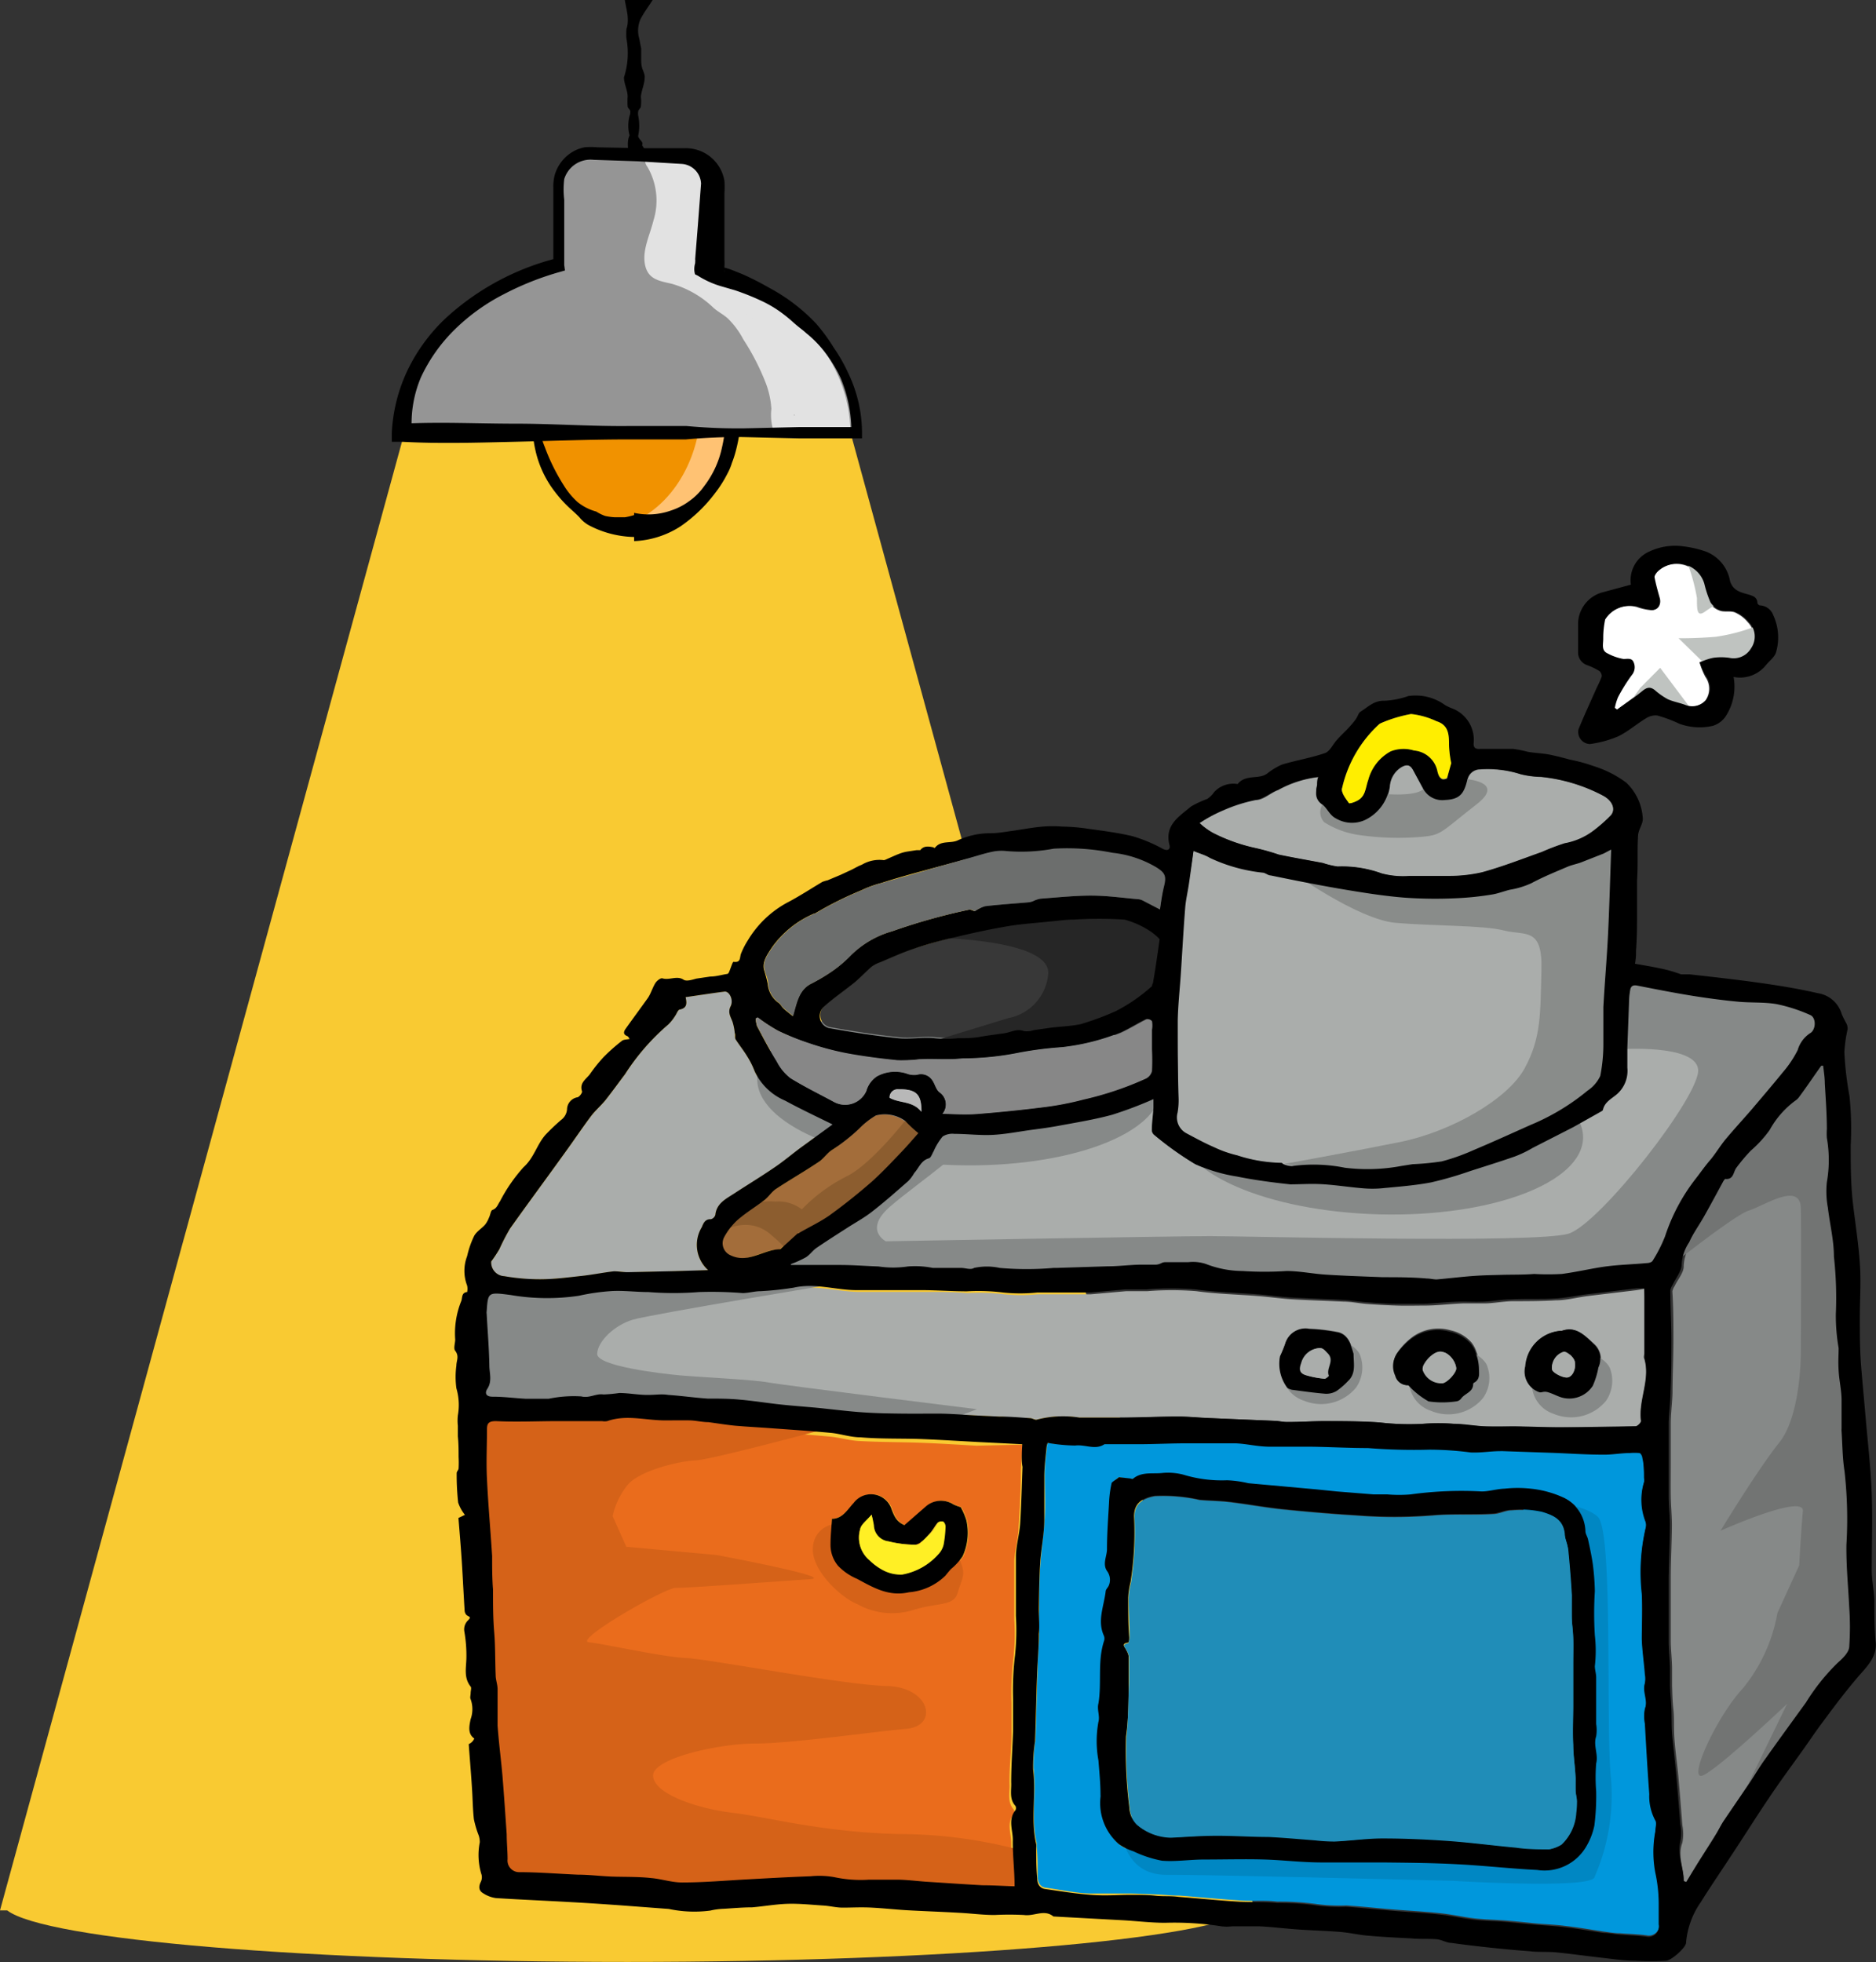 <svg xmlns="http://www.w3.org/2000/svg" viewBox="0 0 127.51 133.34"><rect x="0" y="0" width="127.51" height="133.34" fill="#333333" stroke="none"/><defs><style>.cls-1{fill:#f9ca32;}.cls-2{fill:#0097dc;}.cls-10,.cls-11,.cls-12,.cls-13,.cls-14,.cls-15,.cls-16,.cls-17,.cls-18,.cls-19,.cls-2,.cls-20,.cls-21,.cls-22,.cls-3,.cls-4,.cls-5,.cls-6,.cls-7,.cls-8,.cls-9{fill-rule:evenodd;}.cls-3{fill:#0087c3;}.cls-4{fill:#ea6c1c;}.cls-5{fill:#d56218;}.cls-6{fill:#868988;}.cls-7{fill:#727473;}.cls-8{fill:#aaadab;}.cls-9{fill:#fff;}.cls-10{fill:#bfc3c0;}.cls-11{fill:#383838;}.cls-12{fill:#262626;}.cls-13{fill:#a36d3a;}.cls-14{fill:#8c5d2f;}.cls-15{fill:#898c8a;}.cls-17{fill:#6c6e6d;}.cls-18{fill:#878787;}.cls-19{fill:#fe0;}.cls-20{fill:#b8b8b8;}.cls-21{fill:#ffef25;}.cls-22{fill:#208db8;}.cls-23{fill:#f19200;}.cls-24{fill:#ffc273;}.cls-25{fill:#959595;}.cls-26{fill:#e2e2e2;}</style></defs><g id="レイヤー_2" data-name="レイヤー 2"><g id="レイヤー_2-2" data-name="レイヤー 2"><path class="cls-1" d="M84.8,129.82h.49l-27.64-101h-30L0,129.82H.49c2.61,2,20.48,3.5,42.16,3.5S82.19,131.79,84.8,129.82Z"/><path class="cls-2" d="M71.21,98.05a11.93,11.93,0,0,0,1.89.09c.65-.09,1.32.33,2-.09,0,0,.13,0,.2,0,.69,0,1.38.06,2.06,0,1.1,0,2.19,0,3.29-.06s2.24,0,3.36,0c.8,0,1.6.2,2.4.23s1.89,0,2.83,0c1.25,0,2.5.08,3.76.09a39.2,39.2,0,0,0,4.2.11,22.07,22.07,0,0,1,2.8.19c.65,0,1.3-.06,2-.09a1.33,1.33,0,0,1,.2,0l3.2.11c1.2,0,2.4.11,3.6.13.6,0,1.2-.07,1.8-.11a3.74,3.74,0,0,1,.66,0c.09,0,.19.22.2.34.06.45.08.9.11,1.35a.77.77,0,0,1,0,.3,4.08,4.08,0,0,0,.1,2.67.84.84,0,0,1,0,.49,13.21,13.21,0,0,0-.25,4.43c0,1,0,2,0,3.07,0,.8.15,1.6.21,2.4a1.71,1.71,0,0,1,0,.6c-.16.58.26,1.14,0,1.74a2.53,2.53,0,0,0,0,1c.09,1.59.18,3.19.3,4.78a3.47,3.47,0,0,0,.41,1.8c.12.17,0,.5,0,.75a7.53,7.53,0,0,0,0,2.8,9.93,9.93,0,0,1,.23,2.13c0,.46,0,.92,0,1.38a.71.71,0,0,1-.85.83c-.6-.08-1.21-.09-1.81-.14-.36,0-.71-.06-1.07-.11-.89-.13-1.77-.29-2.67-.39-.69-.09-1.39-.11-2.09-.18s-1.36-.14-2-.19-1.38-.06-2.07-.14-1.53-.27-2.3-.35c-1.09-.12-2.17-.17-3.26-.26s-2.09-.2-3.14-.27a11.85,11.85,0,0,1-2.16-.11,18,18,0,0,0-2.54-.15c-.88-.11-1.78,0-2.67-.09-1.33-.08-2.66-.22-4-.32-.52,0-1-.06-1.57-.08s-1.12-.05-1.69-.06c-.9,0-1.81,0-2.72,0s-2-.25-3.07-.39c-.42-.05-.53-.39-.56-.72,0-.7,0-1.39-.07-2.09a2.24,2.24,0,0,0,0-.24c-.39-1.68,0-3.39-.21-5.08a11.29,11.29,0,0,1,.13-1.91c.06-1.51.08-3,.14-4.54,0-.92.1-1.84.12-2.76,0-.53-.05-1.07,0-1.59,0-1.09,0-2.18.09-3.27s.23-2,.28-2.93,0-2,0-3c0-.62.09-1.25.15-1.87A1.06,1.06,0,0,1,71.21,98.05Zm4.84,2.33c-.12.12-.37.25-.42.43a7.67,7.67,0,0,0-.18,1.36c-.06,1-.11,2.1-.14,3.15,0,.49-.31,1,0,1.48a1,1,0,0,1,.12,1c-.06.14-.2.26-.21.4-.08,1-.58,2-.12,3a.53.53,0,0,1,0,.39c-.44,1.38-.14,2.82-.37,4.21-.07.41.15.87,0,1.25a7.26,7.26,0,0,0,0,2.63c.06.78.09,1.55.14,2.33a.83.83,0,0,1,0,.15,3.7,3.7,0,0,0,1.23,3.19,3.52,3.52,0,0,0,1,.5,7.88,7.88,0,0,0,1.94.64c.95.08,1.92-.07,2.88-.08,1.37,0,2.74,0,4.11,0s2.6.17,3.9.2,2.77,0,4.16,0c1.65,0,3.3,0,5,.12,1.82.09,3.64.3,5.46.39a3.28,3.28,0,0,0,3.34-1.6,4.55,4.55,0,0,0,.55-1.43,16.18,16.18,0,0,0,.12-2.31,12.09,12.09,0,0,1,0-1.9c.12-.63-.25-1.21,0-1.84a2.66,2.66,0,0,0,0-.84c0-1.06,0-2.12,0-3.17,0-.25-.11-.51-.09-.76a9.11,9.11,0,0,0,0-2.09,24.2,24.2,0,0,1,0-3,16.28,16.28,0,0,0-.14-1.85c-.08-.56-.2-1.11-.32-1.66,0-.2-.18-.38-.18-.57a2.62,2.62,0,0,0-1.42-2.25,7,7,0,0,0-2.3-.64,8,8,0,0,0-1.77,0c-.52,0-1.05.22-1.56.19a25.17,25.17,0,0,0-4.83.2,9.26,9.26,0,0,1-1.58,0c-.31,0-.62,0-.93,0l-2.5-.2-1.38-.14-4.64-.42a7.43,7.43,0,0,0-1.45-.2,9,9,0,0,1-3-.39,4.16,4.16,0,0,0-1.36-.11c-.66.08-1.37-.1-2,.37-.05,0-.18,0-.28,0Z"/><path class="cls-3" d="M76.17,124.13s.08,3.28,3.11,3.27,19.5.41,19.5.41,9.33.57,9.59-.24a13.84,13.84,0,0,0,1.09-7.11c-.3-4.43.17-16.47-.87-17.4s-4.15-1.17-4.15-1.17"/><path class="cls-4" d="M69.48,98.17c0,.55-.06,1.15-.09,1.76,0,1.28-.08,2.57-.16,3.85,0,.76-.26,1.52-.29,2.28,0,1.32,0,2.64,0,4a16,16,0,0,1-.06,2.68,19.38,19.38,0,0,0-.13,3c0,.7,0,1.39,0,2.08,0,1.18-.17,2.37-.13,3.54,0,.53-.15,1.14.29,1.61a.31.31,0,0,1,0,.29c-.52.63-.17,1.34-.18,2,0,1,.07,2,.12,3.17-.76,0-1.47,0-2.18-.07-1.28-.07-2.55-.16-3.83-.24-.66,0-1.31-.12-2-.14s-1.25,0-1.88,0a8.55,8.55,0,0,1-2.36-.17,5.83,5.83,0,0,0-1.62-.06c-1.43,0-2.87.14-4.3.21s-2.93.2-4.4.21c-.71,0-1.42-.24-2.14-.3-.89-.07-1.78-.06-2.67-.1s-1.54-.09-2.31-.13c-1.32-.06-2.63-.13-4-.17a.79.79,0,0,1-.77-.88c0-.56,0-1.12-.06-1.69-.09-1.34-.18-2.69-.29-4-.1-1.13-.25-2.26-.33-3.39-.06-.84,0-1.68,0-2.51,0-.31-.11-.61-.13-.91,0-1-.07-2-.1-2.93s0-1.92-.08-2.89c0-.76,0-1.52-.06-2.28-.11-1.75-.27-3.49-.35-5.23,0-1.12,0-2.25,0-3.37,0-.4.09-.59.61-.57,1.4,0,2.8,0,4.21,0h3a1,1,0,0,0,.35,0c1.3-.46,2.61,0,3.92-.05.57,0,1.14-.06,1.7,0s.84.07,1.26.12c.6.08,1.2.18,1.8.24.81.07,1.61.11,2.42.17,1.37.1,2.75.19,4.12.32.68.06,1.36.27,2,.3,1.38.08,2.77.07,4.15.12s2.56.13,3.84.2Zm-12.93,5c0,.6-.1,1.16-.1,1.72A2.22,2.22,0,0,0,57,106.4a3.87,3.87,0,0,0,1.3.89c1.11.6,2.16,1.22,3.52.91a4,4,0,0,0,2.48-1.13c.12-.15.25-.31.38-.45a4,4,0,0,0,.79-.87,3.82,3.82,0,0,0,.25-2.45,4.59,4.59,0,0,0-.38-.88,3.94,3.94,0,0,1-.48-.18,1.57,1.57,0,0,0-1.86.1l-1.49,1.3c-.41-.2-.62-.38-.88-1.11a1.47,1.47,0,0,0-2.56-.41C57.61,102.57,57.26,103.19,56.55,103.21Z"/><path class="cls-5" d="M32.54,96c.4.09,8.45-.2,14.09.11s10.64.68,10.64.68-8.83,2.4-10,2.45-3.87.72-4.63,1.69a5.09,5.09,0,0,0-1,2.1l.93,2.08,6.14.56s8.15,1.52,6.35,1.64-8.38.61-9.12.59-7,3.59-5.91,3.7,5,1,6.61,1.07,10.69,1.83,13.64,1.9,3.54,2.72,1.32,2.91-7.81,1-10.27,1-7,1-6.94,2.2,2.89,2.2,5.43,2.51,5.95,1.3,11.27,1.44a32.08,32.08,0,0,1,8.34,1.11l.22,4-15.95-1.39-19.83-.17L32.3,95.63"/><path class="cls-5" d="M56.93,103.56a1.65,1.65,0,0,0-1.67,1.51c-.21,1.55,1.88,3.49,3,3.93a4.84,4.84,0,0,0,3.76.42c1.65-.53,2.79-.25,3.06-1.15s.53-1.22.3-1.88-.31-.82-.63-1.08"/><path class="cls-6" d="M114.44,127.8c0-.86-.43-1.68-.09-2.58a3.16,3.16,0,0,0,0-1.18c-.09-1.13-.18-2.26-.28-3.39-.08-.83-.2-1.65-.26-2.47s0-1.36-.07-2-.07-1.09-.09-1.63c0-.37,0-.75,0-1.12,0-.62-.08-1.24-.09-1.86,0-.82,0-1.64,0-2.46,0-.62,0-1.23,0-1.84,0-1.2.07-2.4.08-3.6,0-.68-.07-1.36-.08-2s0-1.53,0-2.29,0-1.75,0-2.62c0-.7.1-1.4.12-2.1,0-1.19.06-2.38.06-3.56s0-2.23-.07-3.35a1,1,0,0,1,.15-.35c.22-.47.65-.94.62-1.39a3,3,0,0,1,.51-1.51c.29-.65.72-1.23,1.07-1.86s.83-1.51,1.24-2.27c0-.07.1-.18.13-.18.57.07.55-.42.75-.73a12.18,12.18,0,0,1,1-1.19,7.94,7.94,0,0,0,1.13-1.35,6.17,6.17,0,0,1,1.75-2,1,1,0,0,0,.22-.2c.51-.72,1-1.45,1.54-2.17l.13,0c0,.39.09.79.11,1.19.06,1,.1,2.08.14,3.12a4,4,0,0,0,0,.6,8.65,8.65,0,0,1,0,3,6,6,0,0,0,.07,1.74c.13,1.11.39,2.21.41,3.32a25.56,25.56,0,0,1,.13,3.92,13,13,0,0,0,.19,2.3c0,.5,0,1,0,1.53s.16,1.3.2,2,0,1.28,0,1.93a1.27,1.27,0,0,0,0,.2c.06.9.06,1.81.2,2.7a29,29,0,0,1,.13,5c0,1.41.12,2.82.19,4.23a19.17,19.17,0,0,1,0,2.73c0,.38-.46.78-.79,1.07a14.1,14.1,0,0,0-2.19,2.63c-.92,1.27-1.84,2.53-2.74,3.8-.34.49-.63,1-1,1.52-.58.88-1.19,1.75-1.78,2.63-.22.33-.39.7-.59,1-.49.78-1,1.55-1.46,2.33-.19.3-.37.61-.56.92Z"/><path class="cls-7" d="M113.11,86.37s4.77-3.81,5.76-4.11,3.49-2,3.53-.16,0,9.92,0,9.92,0,4.18-1.46,6-4,6-4,6,5.72-2.56,5.6-1.33-.25,3.68-.25,3.68l-1.48,3.24a11.16,11.16,0,0,1-2.34,5.11c-1.86,2-3.85,6.46-2.69,5.91s5.69-4.85,5.69-4.85l-5.19,10.68,10.45-14.16-1-24.86-1.46-16.76-7.76,8.74"/><path class="cls-8" d="M111.76,87.58c0,.25,0,.48,0,.71,0,.61,0,1.22,0,1.83s0,1.22,0,1.82c0,.14-.07.28,0,.39.42,1.44-.42,2.81-.23,4.23,0,.11-.24.36-.37.36-1.72,0-3.44.06-5.16.07-1,0-2,0-3-.06-.68,0-1.35,0-2,0s-1.5-.14-2.25-.18a13.09,13.09,0,0,0-2,0,17.2,17.2,0,0,1-3-.09c-1.21-.08-2.44-.08-3.66-.09-.86,0-1.72.06-2.58.06-.31,0-.61-.06-.92-.08l-4.25-.18c-.75,0-1.51-.11-2.26-.11-1.25,0-2.49.05-3.73.07-1,0-2,0-3,0a7.1,7.1,0,0,0-2.9.14c-.12,0-.3-.1-.46-.1-.7,0-1.41-.07-2.12-.11l-1.67-.08c-.84,0-1.68-.1-2.51-.12s-1.61,0-2.41,0-1.81,0-2.71-.09-2-.2-3-.3c-.84-.08-1.69-.14-2.54-.23s-1.84-.25-2.77-.33c-.72-.06-1.45,0-2.18-.07-.89-.06-1.78-.19-2.68-.25-.5,0-1,.07-1.49,0s-1.23-.11-1.84-.13a10.14,10.14,0,0,1-1.07.1c-.52-.08-.94.27-1.52.13a8.31,8.31,0,0,0-2.2.16c-.53,0-1.06,0-1.58,0-.74,0-1.48-.16-2.22-.14-.5,0-.55-.27-.38-.53.35-.53.15-1.08.14-1.6,0-1.17-.12-2.33-.18-3.49a.67.67,0,0,1,0-.2c.09-1.29.09-1.29,1.63-1.09a14.63,14.63,0,0,0,4.67.11,14.47,14.47,0,0,1,2.26-.32c.82,0,1.65.05,2.47.07a21.6,21.6,0,0,0,3.41,0,26.54,26.54,0,0,1,3,.07c.41,0,.81-.09,1.21-.13A21.19,21.19,0,0,0,54,87.62c1.45-.33,2.86.14,4.29.17.38,0,.76,0,1.15,0,1.15,0,2.31,0,3.46,0,1,0,1.91,0,2.86.08a13.67,13.67,0,0,1,2.47.08,11.21,11.21,0,0,0,2.32,0l3,0c.2,0,.4,0,.6,0l2.4-.21c.48,0,1,0,1.44,0a20.45,20.45,0,0,1,3.32,0c1.38.19,2.79.22,4.18.33.77.06,1.53.17,2.3.22,1.17.07,2.34.1,3.51.16.54,0,1.07.12,1.61.16s1.38.09,2.07.11,1.22,0,1.84,0c.88,0,1.77-.12,2.66-.15.49,0,1,0,1.47,0s1.2-.13,1.81-.15c1,0,2,0,3-.06.72,0,1.44-.2,2.16-.29l3.33-.4Zm-16,6.55a5.45,5.45,0,0,0,1.38,1,6.5,6.5,0,0,0,1.87,0,.49.49,0,0,0,.34-.19c.26-.33.84-.39.82-1a.12.12,0,0,1,.06-.08c.44-.21.32-.63.33-1a3,3,0,0,0-.21-1,2,2,0,0,0-.34-.64,2.65,2.65,0,0,0-1.41-.82,3,3,0,0,0-2.69.52,4.67,4.67,0,0,0-.94,1,1.49,1.49,0,0,0-.1,1.46A.86.86,0,0,0,95.72,94.13Zm10.45-3.7a2.6,2.6,0,0,0-2.5,2.4,1.48,1.48,0,0,0,.94,1.76c.17.07.4,0,.58,0s.57.23.85.33a1.9,1.9,0,0,0,2.22-.76,5.43,5.43,0,0,0,.38-1.24,1.36,1.36,0,0,0-.33-1.6C107.69,90.72,107.1,90.11,106.17,90.43ZM92,92c-.14-.63-.35-1.28-1-1.47a12.14,12.14,0,0,0-2-.24,1.41,1.41,0,0,0-1.62,1,8.93,8.93,0,0,1-.35.85,2.72,2.72,0,0,0,.51,2.14.85.85,0,0,0,.31.13c.76.1,1.52.21,2.28.27a1.37,1.37,0,0,0,.76-.19,4.94,4.94,0,0,0,.77-.67C92.14,93.33,92,92.66,92,92Z"/><path class="cls-6" d="M33.9,87.4s7.62,0,11.73-.12,12-.18,12-.18S44.26,89.3,43,89.68,40.61,91.17,40.59,92s4.31,1.34,5.62,1.46,5,.29,6,.48S66.4,95.76,66.4,95.76s-2,.77-2.24.85-17.53-.53-17.53-.53l-13.27-.34-1.15-3,.15-2.86.47-2.2"/><path class="cls-6" d="M87.22,92.52a2.16,2.16,0,0,0,1.4,2.66,3.08,3.08,0,0,0,3.55-.89,2.39,2.39,0,0,0,.3-2.13c-.22-.82-2-1.44-2-1.44"/><path class="cls-6" d="M95.85,93.21a2.17,2.17,0,0,0,1.41,2.66A3.05,3.05,0,0,0,100.8,95a2.34,2.34,0,0,0,.3-2.12c-.22-.83-2-1.45-2-1.45"/><path class="cls-6" d="M104.2,93.43a2.16,2.16,0,0,0,1.41,2.65,3.07,3.07,0,0,0,3.55-.89,2.4,2.4,0,0,0,.3-2.12c-.23-.83-2-1.45-2-1.45"/><path class="cls-9" d="M115.52,45a4.64,4.64,0,0,0,.39,1,1.38,1.38,0,0,1,0,1.6,1.28,1.28,0,0,1-1.45.32c-.38-.14-.8-.21-1.17-.38a4.83,4.83,0,0,1-.88-.62c-.32-.25-.56-.17-.86.08-.54.44-1.13.84-1.69,1.25l-.16-.12a3.62,3.62,0,0,1,.22-.73,11.81,11.81,0,0,1,.92-1.48.83.83,0,0,0,.14-.88c-.12-.32-.43-.19-.69-.23a3.63,3.63,0,0,1-1.09-.38c-.43-.22-.33-.63-.29-1a6.16,6.16,0,0,1,.13-1.3,2,2,0,0,1,2.21-.88,3.78,3.78,0,0,0,1,.22c.36,0,.61-.44.5-.81s-.26-.92-.35-1.39c0-.11.1-.28.19-.38a1.91,1.91,0,0,1,3.19.8,7.56,7.56,0,0,0,.42,1.27,1.33,1.33,0,0,0,.69.54c.3.11.69,0,1,.11a2.35,2.35,0,0,1,.91.68,1.41,1.41,0,0,1,.16,1.79,1.37,1.37,0,0,1-1.49.65,3.9,3.9,0,0,0-1.08,0,3.63,3.63,0,0,0-.75.24Z"/><path class="cls-10" d="M114.43,37.64a12.41,12.41,0,0,1,.91,3c0,.82,0,1.31.55.92s.83-.55,1.24-.46l.41.09-1.11-1.67"/><path class="cls-10" d="M119.63,42.44a12.32,12.32,0,0,1-3,.83c-1.4.12-2.54.1-2.54.1l2.32,2.27,2-.36,1.18-1.12"/><polyline class="cls-10" points="114.98 48.23 112.84 45.38 111.49 46.74 110.39 48.27 112.85 48.09"/><path class="cls-8" d="M53.73,85.91a7.21,7.21,0,0,0,1.06-.46c.28-.17.47-.47.74-.65.69-.47,1.4-.91,2.1-1.37s1.15-.68,1.67-1.09c.85-.66,1.65-1.37,2.46-2.08a2.7,2.7,0,0,0,.4-.54c.29-.37.42-.86,1-1,.14,0,.22-.32.32-.48a4.11,4.11,0,0,1,.61-1,1.23,1.23,0,0,1,.8-.18c.86,0,1.72.11,2.57.07s1.68-.2,2.51-.32c.66-.09,1.31-.17,1.95-.29,1.24-.23,2.49-.43,3.7-.76a27.24,27.24,0,0,0,2.8-1.06c0,.25,0,.42,0,.58,0,.51-.09,1-.11,1.53a.43.43,0,0,0,.14.3,21.58,21.58,0,0,0,2.8,2,11,11,0,0,0,2.85.85c1.19.24,2.4.4,3.61.53.77.08,1.55,0,2.33,0s1.76.2,2.64.27a7.34,7.34,0,0,0,1.24,0c1.12-.11,2.25-.19,3.36-.4a24.5,24.5,0,0,0,2.66-.77c1-.32,2-.63,3.06-1a7.8,7.8,0,0,0,1.2-.58l2.7-1.47,1.78-1c.08-.05.22-.11.23-.18.14-.56.64-.76,1-1.1a2.11,2.11,0,0,0,.66-1.75c0-.46,0-.92,0-1.38l.12-3.25c0-.21,0-.42.07-.64s.22-.37.51-.31c1.22.24,2.44.48,3.67.68,1.06.17,2.11.31,3.17.41.86.08,1.75,0,2.59.16a10.93,10.93,0,0,1,2.29.74c.43.17.41,1,0,1.24a2.05,2.05,0,0,0-.84,1.14,7.2,7.2,0,0,1-1,1.5c-.69.85-1.41,1.69-2.12,2.53-.58.68-1.18,1.33-1.75,2-.39.47-.73,1-1.09,1.46s-.62.87-1,1.29A12.88,12.88,0,0,0,113.15,84a9.86,9.86,0,0,1-.84,1.65c0,.1-.25.15-.39.16-1,.09-1.91.12-2.86.24s-2,.37-2.93.5a16.8,16.8,0,0,1-1.88,0c-.73,0-1.46,0-2.18.06s-1.36,0-2,.08-1.61.16-2.42.23c-.22,0-.45,0-.68-.06-1,0-2-.06-3-.09-1.27-.05-2.54-.09-3.8-.17-.92-.05-1.83-.21-2.74-.25a22.93,22.93,0,0,1-3,0A7,7,0,0,1,82,85.88a2.8,2.8,0,0,0-1.21-.12c-.52,0-1.06,0-1.58,0-.23,0-.44.16-.67.17s-.73,0-1.09,0c-.71,0-1.42.08-2.12.11l-3.48.11-.2,0a21.3,21.3,0,0,1-3.66,0,4.09,4.09,0,0,0-1.74,0c-.24.1-.58,0-.88,0-.64,0-1.28,0-1.93,0a6.1,6.1,0,0,0-1.69-.1,6.72,6.72,0,0,1-2,0c-.87,0-1.74-.08-2.61-.1-.5,0-1,0-1.51,0s-1.22,0-1.83,0A.24.24,0,0,0,53.73,85.91Z"/><path class="cls-6" d="M109.86,65.72l.27,5.58s5.09-.36,5.29,1.36-6.66,10.49-8.8,11.17S84.89,84,82.27,84s-22.06.35-22.06.35-1.54-.78.3-2.37,6.52-4.76,5.13-4.79-4.31,1.86-4.31,1.86l-9.6,6.8L58.17,87l39.67.43,14.94-.85L119.1,76.2l4.49-5.46.13-2.13-4.23-1.25"/><path class="cls-8" d="M56.59,76.41,54.42,78c-.61.45-1.18.94-1.81,1.36-.89.61-1.82,1.17-2.72,1.76-.55.36-1.19.66-1.27,1.45a.44.44,0,0,1-.3.29c-.4,0-.52.29-.62.54a2.31,2.31,0,0,0,.43,2.92l-2.34.07-3.12.07c-.31,0-.63-.09-.94-.06-.72.08-1.44.23-2.17.31-1,.1-1.9.22-2.86.23a14.13,14.13,0,0,1-2.42-.21.93.93,0,0,1-.89-1,9.81,9.81,0,0,0,.55-.83,14.45,14.45,0,0,1,.73-1.41c1.23-1.73,2.5-3.44,3.74-5.17.59-.81,1.15-1.65,1.75-2.45.3-.4.69-.73,1-1.11.45-.57.88-1.17,1.32-1.75a15.36,15.36,0,0,1,2.94-3.39,3.13,3.13,0,0,0,.47-.59c.11-.15.19-.4.33-.43.49-.11.47-.43.38-.84.91-.13,1.79-.27,2.67-.38.32,0,.6.56.39,1s0,.71.13,1.06a3.69,3.69,0,0,1,.15.75c0,.15,0,.32.06.44.25.39.55.76.79,1.16a5.58,5.58,0,0,1,.5,1,4,4,0,0,0,2.07,2C54.39,75.35,55.45,75.85,56.59,76.41Z"/><path class="cls-6" d="M107.6,77.34c-.08,3.06-6.28,5.38-13.86,5.18S80.08,79.7,80.16,76.65,86.44,71.27,94,71.46,107.68,74.29,107.6,77.34Z"/><path class="cls-6" d="M78.91,74c-.07,3.05-6.28,5.37-13.86,5.18S51.4,76.35,51.47,73.29s6.29-5.37,13.86-5.18S79,70.94,78.91,74Z"/><path class="cls-11" d="M78.82,63.82c-.15,1.06-.28,2-.42,2.94,0,.07,0,.16-.06.18a11.49,11.49,0,0,1-2.48,1.71,19.46,19.46,0,0,1-2.35.87c-.67.14-1.36.16-2,.24l-1.2.17a1.54,1.54,0,0,1-.66.07c-.51-.19-.93.09-1.39.15s-1.09.18-1.63.24-1,0-1.49.09a7.58,7.58,0,0,1-1.58,0c-.81-.08-1.66.1-2.47,0-1.58-.16-3.16-.41-4.72-.69A.85.85,0,0,1,56,68.37c.66-.59,1.4-1.09,2.09-1.65.4-.34.76-.73,1.16-1.07a2.26,2.26,0,0,1,.56-.28c.76-.32,1.5-.66,2.28-.92,1-.32,1.94-.58,2.92-.81,1.16-.28,2.34-.53,3.52-.73.93-.15,1.87-.21,2.81-.31.53-.05,1.07-.12,1.61-.13a26.62,26.62,0,0,1,3.46,0,6,6,0,0,1,1.81.83A3.93,3.93,0,0,1,78.82,63.82Z"/><path class="cls-12" d="M62.13,63.69s9.18-.1,9.12,2.44a3.34,3.34,0,0,1-2.7,3.05l-6.53,2s9.35-.18,11.74-.94a18.52,18.52,0,0,0,5.08-3l.18-4-3.15-1.81-4.1.23"/><path class="cls-13" d="M62.42,77c-.37.41-.75.85-1.16,1.27-.68.71-1.35,1.43-2.08,2.08-.92.8-1.88,1.56-2.87,2.28-.62.44-1.32.77-2,1.15,0,0-.1,0-.14.06l-1.1,1s-.08.07-.13.07c-1.12,0-2.13,1-3.33.41a.89.89,0,0,1-.44-1.21,4.51,4.51,0,0,1,.9-1.17c.58-.51,1.25-.91,1.86-1.38.28-.22.48-.56.78-.75.94-.62,1.92-1.18,2.86-1.81.34-.21.57-.58.9-.81a12.69,12.69,0,0,0,1.88-1.47,5.52,5.52,0,0,1,1.14-.9,2.38,2.38,0,0,1,2,.37A8.44,8.44,0,0,0,62.42,77Z"/><path class="cls-14" d="M48.5,84s2.17-1.67,3.93-.07a9.37,9.37,0,0,1,1.2,1.18l4.5-2.67L63,76.66l-1.5-.48s-2.34,3-4,3.78a11.29,11.29,0,0,0-3,2.22,2.62,2.62,0,0,0-1.79-.53,4.71,4.71,0,0,0-2,.27"/><path class="cls-8" d="M81.53,55.93a9.84,9.84,0,0,1,1.65-.87,10.46,10.46,0,0,1,2.18-.69c.52,0,1-.49,1.52-.68a7.42,7.42,0,0,1,2.74-.88c0,.2,0,.39-.08.56-.12.48-.2.91.31,1.28s.5.77,1,1a2.14,2.14,0,0,0,1.93.1,3,3,0,0,0,1.69-2.28,1.67,1.67,0,0,1,.77-1.32c.39-.23.63-.18.84.22l.68,1.26a1.47,1.47,0,0,0,1.49.75c1,0,1.28-.48,1.49-1.32a.87.87,0,0,1,.83-.77,7.38,7.38,0,0,1,2.8.33,6.11,6.11,0,0,0,1.36.18,11.48,11.48,0,0,1,4.21,1.26c.67.32.92.94.57,1.36a10.38,10.38,0,0,1-1.22,1.07,4.59,4.59,0,0,1-1.92.83,15.39,15.39,0,0,0-1.55.59c-1.35.48-2.68,1-4.06,1.38a9.85,9.85,0,0,1-2.31.25c-.87,0-1.75,0-2.62,0a5.65,5.65,0,0,1-1.9-.17,7.87,7.87,0,0,0-3-.47,5.82,5.82,0,0,1-1-.24c-1-.19-2-.36-3-.57a15.22,15.22,0,0,0-1.69-.47,11.9,11.9,0,0,1-2.77-1A4.62,4.62,0,0,1,81.53,55.93Z"/><path class="cls-15" d="M91.21,53.57s4.55.9,5.53.06,1.62-.76,1.62-.76,4.45-.12,2,1.79-2.35,2.07-3.67,2.2a18.64,18.64,0,0,1-4.26-.11A6,6,0,0,1,90,55.87a1,1,0,0,1-.1-1.22"/><path class="cls-8" d="M81.12,57.82c.39.14.76.26,1.12.42a11.17,11.17,0,0,0,3.58,1c.19,0,.36.16.55.19,1.75.33,3.51.68,5.27,1,1.27.21,2.56.41,3.85.51a29.51,29.51,0,0,0,3.39.06,20.14,20.14,0,0,0,2.45-.25c.42-.06.83-.23,1.25-.33a5.66,5.66,0,0,0,1.47-.45c.78-.42,1.62-.76,2.44-1.11.28-.12.59-.18.88-.28L109,58l.59-.27c-.07,1.95-.12,3.83-.21,5.7-.08,1.67-.23,3.34-.32,5,0,.81,0,1.62,0,2.43a11.29,11.29,0,0,1-.21,2.25,2.44,2.44,0,0,1-.86,1A15.22,15.22,0,0,1,104,76.44c-1.3.58-2.59,1.17-3.9,1.72a14,14,0,0,1-2.14.76,17.7,17.7,0,0,1-1.94.19l-.76.12a12.52,12.52,0,0,1-3.86.12,10.76,10.76,0,0,0-3.58-.11,1.49,1.49,0,0,1-.56-.12c-.06,0-.12-.1-.17-.1a10.15,10.15,0,0,1-3-.51A7.81,7.81,0,0,1,82.53,78c-.65-.28-1.27-.62-1.89-.95A1.22,1.22,0,0,1,80,75.6a4.8,4.8,0,0,0,.07-.93c0-1.77-.08-3.54-.06-5.31,0-1.06.14-2.13.21-3.19.1-1.51.18-3,.3-4.53,0-.55.18-1.1.26-1.65S81,58.63,81.12,57.82Z"/><path class="cls-15" d="M87.57,59.09s4.67,3.39,7.29,3.62,5.89.15,7.36.52,2.63-.26,2.55,2.69,0,4.59-1.15,6.69-5,4.3-8.49,5-7.83,1.48-7.83,1.48,6.45,1.27,8.76.84,11.43-4.63,11.43-4.63l2.18-2.08.77-17.35s-8.15,4.71-11.1,4.47-9.49-.73-9.49-.73"/><path class="cls-16" d="M32.24,118.14c-.45-.31-.36-.81-.25-1.32a2,2,0,0,0,0-1.35c-.06-.11,0-.28,0-.43s.07-.34,0-.43c-.47-.59-.31-1.24-.29-1.91a9.51,9.51,0,0,0-.14-1.84.85.85,0,0,1,.26-.76c.18-.2.16-.19-.1-.34a.48.48,0,0,1-.14-.32c-.07-1.1-.12-2.2-.19-3.29s-.15-2-.23-3l.44-.21a2.7,2.7,0,0,1-.46-.84,17.31,17.31,0,0,1-.1-2c0-.1.12-.2.13-.31a6.94,6.94,0,0,0,0-.79c0-.46,0-.92-.05-1.39,0-.24,0-.48,0-.72a3.35,3.35,0,0,1,0-.71,4,4,0,0,0-.1-1.84,5.74,5.74,0,0,1,0-1.55c0-.33.21-.62-.08-1-.13-.16,0-.51,0-.77a5.83,5.83,0,0,1,.4-2.58c.1-.21,0-.61.41-.64a1,1,0,0,0,0-.44,2.79,2.79,0,0,1,0-2A6.33,6.33,0,0,1,32.22,84c.16-.31.51-.51.75-.78a1.8,1.8,0,0,0,.27-.49c.09-.17.11-.46.23-.51.31-.11.36-.37.51-.58a11,11,0,0,1,1.6-2.32c.72-.64.91-1.55,1.5-2.21a14.71,14.71,0,0,1,1.05-1,1,1,0,0,0,.41-.71.85.85,0,0,1,.68-.83c.14,0,.37-.31.34-.41-.19-.57.27-.82.53-1.16A10.83,10.83,0,0,1,41,71.86a12.35,12.35,0,0,1,1.27-1.13c.12-.1.32-.08.53-.13-.05-.06-.09-.16-.16-.19-.31-.12-.25-.31-.11-.51.5-.7,1-1.38,1.51-2.09.2-.3.3-.67.5-1,.1-.16.35-.36.48-.33.48.15,1-.21,1.45.1.2.12.57,0,.86-.08l.95-.14c.39,0,.77-.12,1.16-.18a.17.17,0,0,0,.1-.1c.12-.25.25-.73.32-.72.5.07.41-.28.5-.54a5.32,5.32,0,0,1,.47-.92,7,7,0,0,1,2.84-2.65c.76-.41,1.48-.88,2.22-1.32a2.15,2.15,0,0,1,.36-.11l.88-.37.67-.31c.26-.12.51-.28.78-.38a2.35,2.35,0,0,1,1.49-.31c.07,0,.18-.06.27-.1.26-.11.53-.24.8-.34a2.73,2.73,0,0,1,.51-.14l.65-.1c.08,0,.21,0,.25,0,.23-.3.54-.26.86-.2,0,0,.12.06.13.05.41-.55,1.09-.27,1.59-.53a5.3,5.3,0,0,1,2.22-.47c.49,0,1-.1,1.46-.16.69-.1,1.37-.23,2.06-.29a8.56,8.56,0,0,1,1.34,0,13.36,13.36,0,0,1,1.41.1c1.12.16,2.25.29,3.35.55a10.22,10.22,0,0,1,2.06.86c.37.19.53,0,.46-.25-.36-1.36.66-1.95,1.47-2.63a6.51,6.51,0,0,1,1.1-.51,1.83,1.83,0,0,0,.46-.46,1.77,1.77,0,0,1,1.6-.55c.55-.69,1.43-.29,2-.71a4.79,4.79,0,0,1,1-.61c1-.3,2-.46,2.95-.79.32-.12.52-.58.78-.87s.41-.43.62-.64.44-.47.64-.73.2-.47.38-.58c.5-.31.91-.76,1.61-.73a5.75,5.75,0,0,0,1.62-.32,3.4,3.4,0,0,1,2.51.62,3.87,3.87,0,0,0,.55.25,2.29,2.29,0,0,1,1.38,2.37c0,.31.17.37.46.35.74,0,1.49,0,2.23,0a8,8,0,0,1,1,.2c.48.08,1,.1,1.42.18s1,.23,1.44.35a11.35,11.35,0,0,1,1.64.45,7.35,7.35,0,0,1,2.18,1.11,3.62,3.62,0,0,1,1.13,2.47c0,.36-.3.73-.32,1.11-.07,1,0,2-.07,3.06,0,.66,0,1.32,0,2,0,.93,0,1.85-.07,2.77,0,.26,0,.52-.07.9.57.1,1.18.2,1.78.33a9.05,9.05,0,0,1,1.35.39c.2,0,.4,0,.59,0,1.57.18,3.14.35,4.7.57,1.35.19,2.71.41,4,.71a2,2,0,0,1,1.63,1.42,6.77,6.77,0,0,0,.33.66.79.79,0,0,1,.07.37,9.45,9.45,0,0,0-.22,1.56,22.25,22.25,0,0,0,.35,3,21.69,21.69,0,0,1,.08,3.32c0,1.31,0,2.62.15,3.93s.38,2.73.47,4.11c.09,1.21,0,2.44,0,3.66s0,2.22.09,3.33.21,2.36.31,3.54c.15,1.72.35,3.43.41,5.15s0,3.43,0,5.15c0,.68.15,1.36.18,2,0,1,0,2,.09,2.92s-.52,1.57-1.11,2.23c-.86,1-1.62,2-2.41,3.07-.48.63-.92,1.29-1.38,1.94-.79,1.11-1.61,2.21-2.37,3.35-.9,1.33-1.75,2.7-2.62,4-.65,1-1.34,2-2,3.06a5.6,5.6,0,0,0-1,2.75c0,.33-1,1.22-1.37,1.23a20.58,20.58,0,0,1-2.08,0c-.69,0-1.38-.1-2.06-.18-1.11-.12-2.21-.28-3.31-.39-.61-.06-1.22,0-1.83-.08-.85-.06-1.7-.14-2.55-.23s-1.82-.2-2.73-.33c-.33,0-.65-.21-1-.25-.58-.05-1.16,0-1.75-.06-1-.05-2-.1-3-.19-.62-.06-1.23-.2-1.84-.25-1-.08-1.94-.1-2.91-.17s-1.72-.17-2.58-.21c-.61,0-1.23,0-1.84,0a3,3,0,0,1-.74,0,20.43,20.43,0,0,0-3.82-.24c-1,0-2-.13-3-.18l-4.59-.25c-.62-.51-1.3,0-2-.1a19.4,19.4,0,0,0-2,0c-.81,0-1.61-.11-2.42-.15-1.21-.07-2.43-.11-3.65-.18-.76-.05-1.51-.13-2.26-.17s-1.32,0-2,0c-.42,0-.84-.11-1.27-.14-.81-.05-1.62-.14-2.43-.12s-1.63.17-2.45.24c-.64,0-1.29.06-1.94.1a4.53,4.53,0,0,0-.9.12,8.34,8.34,0,0,1-2.82-.11l-3.19-.24c-1.14-.08-2.27-.16-3.4-.22-1.72-.1-3.45-.17-5.17-.28a2.12,2.12,0,0,1-.88-.34c-.27-.16-.3-.43-.15-.74a.72.72,0,0,0,.06-.51,4.45,4.45,0,0,1-.12-2.2,1.47,1.47,0,0,0-.07-.46,6.67,6.67,0,0,1-.33-1.11c-.08-.7-.08-1.4-.13-2.1-.06-1-.15-2-.22-3C32.05,118.43,32.16,118.31,32.24,118.14Zm37.24-20-3-.15c-1.28-.07-2.56-.15-3.84-.2s-2.77,0-4.15-.12c-.68,0-1.36-.24-2-.3-1.37-.13-2.75-.22-4.12-.32-.81-.06-1.61-.1-2.42-.17-.6-.06-1.2-.16-1.8-.24-.42,0-.84-.11-1.26-.12s-1.13,0-1.7,0c-1.31,0-2.62-.41-3.92.05a1,1,0,0,1-.35,0h-3c-1.41,0-2.81.07-4.21,0-.52,0-.61.17-.61.57,0,1.12-.06,2.25,0,3.37.08,1.74.24,3.48.35,5.23,0,.76,0,1.52.06,2.28,0,1,0,1.93.08,2.89s.06,1.95.1,2.93c0,.3.12.6.13.91,0,.83,0,1.67,0,2.51.08,1.13.23,2.26.33,3.39.11,1.34.2,2.69.29,4,0,.57.06,1.13.06,1.69a.79.79,0,0,0,.77.88c1.32,0,2.63.11,4,.17.77,0,1.54.1,2.31.13s1.78,0,2.67.1c.72.06,1.43.31,2.14.3,1.47,0,2.93-.13,4.4-.21s2.87-.16,4.3-.21a5.83,5.83,0,0,1,1.62.06,8.55,8.55,0,0,0,2.36.17c.63,0,1.25,0,1.88,0s1.31.09,2,.14c1.28.08,2.55.17,3.83.24.71,0,1.42.05,2.18.07,0-1.12-.14-2.14-.12-3.17,0-.66-.34-1.37.18-2a.31.31,0,0,0,0-.29c-.44-.47-.26-1.08-.29-1.61,0-1.17.09-2.36.13-3.54,0-.69,0-1.38,0-2.08a19.38,19.38,0,0,1,.13-3,16,16,0,0,0,.06-2.68c0-1.32,0-2.64,0-4,0-.76.24-1.52.29-2.28.08-1.28.11-2.57.16-3.85C69.42,99.32,69.45,98.72,69.48,98.17Zm42.28-10.59-.56,0-3.33.4c-.72.09-1.44.25-2.16.29-1,.06-2,0-3,.06-.61,0-1.21.12-1.81.15s-1,0-1.47,0c-.89,0-1.78.11-2.66.15-.62,0-1.23,0-1.84,0s-1.38-.06-2.07-.11-1.07-.13-1.61-.16c-1.17-.06-2.34-.09-3.51-.16-.77-.05-1.53-.16-2.3-.22-1.39-.11-2.8-.14-4.18-.33a20.45,20.45,0,0,0-3.32,0c-.48,0-1,0-1.44,0l-2.4.21c-.2,0-.4,0-.6,0l-3,0a11.21,11.21,0,0,1-2.32,0,13.67,13.67,0,0,0-2.47-.08c-.95,0-1.9-.07-2.86-.08-1.15,0-2.31,0-3.46,0-.39,0-.77,0-1.15,0-1.43,0-2.84-.5-4.29-.17a21.19,21.19,0,0,1-2.25.24c-.4,0-.8.12-1.21.13a26.54,26.54,0,0,0-3-.07,21.6,21.6,0,0,1-3.41,0c-.82,0-1.65-.11-2.47-.07a14.47,14.47,0,0,0-2.26.32A14.63,14.63,0,0,1,34.71,88c-1.54-.2-1.54-.2-1.63,1.09a.67.67,0,0,0,0,.2c.06,1.16.16,2.32.18,3.49,0,.52.21,1.07-.14,1.6-.17.26-.12.54.38.53.74,0,1.48.1,2.22.14.52,0,1.05,0,1.58,0a8.31,8.31,0,0,1,2.2-.16c.58.14,1-.21,1.52-.13a10.14,10.14,0,0,0,1.07-.1c.61,0,1.22.12,1.84.13s1-.08,1.49,0c.9.06,1.79.19,2.68.25.73,0,1.46,0,2.18.07.93.08,1.84.23,2.77.33s1.7.15,2.54.23c1,.1,2,.23,3,.3s1.8.08,2.71.09,1.6,0,2.41,0,1.67.07,2.51.12l1.67.08c.71,0,1.42.06,2.12.11.16,0,.34.14.46.1a7.1,7.1,0,0,1,2.9-.14c1,0,2,0,3,0,1.24,0,2.48-.07,3.73-.07.75,0,1.51.08,2.26.11l4.25.18c.31,0,.61.09.92.08.86,0,1.72-.06,2.58-.06,1.22,0,2.45,0,3.66.09a17.2,17.2,0,0,0,3,.09,13.09,13.09,0,0,1,2,0c.75,0,1.5.15,2.25.18s1.35,0,2,0c1,0,2,.06,3,.06,1.72,0,3.44,0,5.16-.07.13,0,.38-.25.37-.36-.19-1.42.65-2.79.23-4.23,0-.11,0-.25,0-.39,0-.6,0-1.21,0-1.82s0-1.22,0-1.83C111.78,88.06,111.77,87.83,111.76,87.58Zm-58-1.67a.24.24,0,0,1,0,.08c.61,0,1.22,0,1.83,0s1,0,1.51,0c.87,0,1.74.07,2.61.1a6.72,6.72,0,0,0,2,0,6.1,6.1,0,0,1,1.69.1c.65,0,1.29,0,1.93,0,.3,0,.64.15.88,0a4.09,4.09,0,0,1,1.74,0,21.3,21.3,0,0,0,3.66,0l.2,0,3.48-.11c.7,0,1.41-.09,2.12-.11.36,0,.73,0,1.09,0s.44-.16.67-.17c.52,0,1.06,0,1.58,0a2.8,2.8,0,0,1,1.21.12,7,7,0,0,0,2.49.48,22.93,22.93,0,0,0,3,0c.91,0,1.82.2,2.74.25,1.26.08,2.53.12,3.8.17,1,0,2,0,3,.09.23,0,.46.07.68.06.81-.07,1.61-.17,2.42-.23s1.36-.06,2-.08,1.45,0,2.18-.06a16.8,16.8,0,0,0,1.88,0c1-.13,2-.37,2.93-.5s1.91-.15,2.86-.24c.14,0,.34-.06.39-.16a9.86,9.86,0,0,0,.84-1.65,12.88,12.88,0,0,1,2.06-3.89c.33-.42.63-.86,1-1.29s.7-1,1.09-1.46c.57-.68,1.17-1.33,1.75-2,.71-.84,1.43-1.68,2.12-2.53a7.2,7.2,0,0,0,1-1.5,2.05,2.05,0,0,1,.84-1.14c.41-.23.43-1.07,0-1.24a10.93,10.93,0,0,0-2.29-.74c-.84-.14-1.73-.08-2.59-.16-1.06-.1-2.11-.24-3.17-.41-1.23-.2-2.45-.44-3.67-.68-.29-.06-.46,0-.51.31s-.06.43-.07.64l-.12,3.25c0,.46,0,.92,0,1.38a2.11,2.11,0,0,1-.66,1.75c-.37.34-.87.54-1,1.1,0,.07-.15.13-.23.18l-1.78,1L104.18,78a7.8,7.8,0,0,1-1.2.58c-1,.35-2,.66-3.06,1a24.5,24.5,0,0,1-2.66.77c-1.11.21-2.24.29-3.36.4a7.34,7.34,0,0,1-1.24,0c-.88-.07-1.76-.21-2.64-.27s-1.56,0-2.33,0c-1.21-.13-2.42-.29-3.61-.53a11,11,0,0,1-2.85-.85,21.58,21.58,0,0,1-2.8-2,.43.43,0,0,1-.14-.3c0-.51.08-1,.11-1.53,0-.16,0-.33,0-.58a27.24,27.24,0,0,1-2.8,1.06c-1.21.33-2.46.53-3.7.76-.64.12-1.29.2-1.95.29-.83.12-1.67.28-2.51.32s-1.71-.07-2.57-.07a1.23,1.23,0,0,0-.8.18,4.11,4.11,0,0,0-.61,1c-.1.16-.18.44-.32.48-.54.15-.67.64-1,1a2.7,2.7,0,0,1-.4.54c-.81.71-1.61,1.42-2.46,2.08-.52.41-1.11.73-1.67,1.09s-1.41.9-2.1,1.37c-.27.18-.46.48-.74.65A7.21,7.21,0,0,1,53.73,85.91ZM81.12,57.82c-.11.81-.2,1.49-.3,2.17s-.21,1.1-.26,1.65c-.12,1.51-.2,3-.3,4.53-.07,1.06-.19,2.13-.21,3.19,0,1.77,0,3.54.06,5.31a4.8,4.8,0,0,1-.07.93,1.22,1.22,0,0,0,.6,1.41c.62.33,1.24.67,1.89.95a7.81,7.81,0,0,0,1.56.55,10.15,10.15,0,0,0,3,.51c.05,0,.11.08.17.1a1.49,1.49,0,0,0,.56.12,10.76,10.76,0,0,1,3.58.11,12.52,12.52,0,0,0,3.86-.12l.76-.12A17.7,17.7,0,0,0,98,78.92a14,14,0,0,0,2.14-.76c1.31-.55,2.6-1.14,3.9-1.72a15.22,15.22,0,0,0,3.87-2.33,2.44,2.44,0,0,0,.86-1,11.29,11.29,0,0,0,.21-2.25c0-.81,0-1.62,0-2.43.09-1.67.24-3.34.32-5,.09-1.87.14-3.75.21-5.7L109,58l-1.58.62c-.29.1-.6.16-.88.28-.82.35-1.66.69-2.44,1.11a5.66,5.66,0,0,1-1.47.45c-.42.1-.83.27-1.25.33a20.14,20.14,0,0,1-2.45.25A29.51,29.51,0,0,1,95.49,61c-1.29-.1-2.58-.3-3.85-.51-1.76-.29-3.52-.64-5.27-1-.19,0-.36-.18-.55-.19a11.17,11.17,0,0,1-3.58-1C81.88,58.08,81.51,58,81.12,57.82Zm33.32,70,.18.07c.19-.31.37-.62.56-.92.48-.78,1-1.55,1.46-2.33.2-.33.37-.7.59-1,.59-.88,1.2-1.75,1.78-2.63.33-.5.62-1,1-1.52.9-1.27,1.82-2.53,2.74-3.8A14.1,14.1,0,0,1,124.9,113c.33-.29.75-.69.79-1.07a19.17,19.17,0,0,0,0-2.73c-.07-1.41-.21-2.82-.19-4.23a29,29,0,0,0-.13-5c-.14-.89-.14-1.8-.2-2.7a1.27,1.27,0,0,1,0-.2c0-.65,0-1.29,0-1.93s-.16-1.31-.2-2,0-1,0-1.53a13,13,0,0,1-.19-2.3,25.56,25.56,0,0,0-.13-3.92c0-1.11-.28-2.21-.41-3.32a6,6,0,0,1-.07-1.74,8.65,8.65,0,0,0,0-3,4,4,0,0,1,0-.6c0-1-.08-2.08-.14-3.12,0-.4-.07-.8-.11-1.19l-.13,0c-.52.72-1,1.45-1.54,2.17a1,1,0,0,1-.22.2,6.17,6.17,0,0,0-1.75,2A7.94,7.94,0,0,1,119,78.19a12.18,12.18,0,0,0-1,1.19c-.2.31-.18.8-.75.73,0,0-.09.11-.13.18-.41.76-.82,1.52-1.24,2.27s-.78,1.21-1.07,1.86a3,3,0,0,0-.51,1.51c0,.45-.4.92-.62,1.39a1,1,0,0,0-.15.35c0,1.12.07,2.23.07,3.35s0,2.37-.06,3.56c0,.7-.1,1.4-.12,2.1,0,.87,0,1.75,0,2.62s0,1.53,0,2.29.08,1.36.08,2c0,1.2-.06,2.4-.08,3.6,0,.61,0,1.22,0,1.84,0,.82,0,1.64,0,2.46,0,.62.07,1.24.09,1.86,0,.37,0,.75,0,1.12,0,.54.07,1.09.09,1.63s0,1.36.07,2,.18,1.64.26,2.47c.1,1.13.19,2.26.28,3.39a3.16,3.16,0,0,1,0,1.18C114,126.12,114.44,126.94,114.44,127.8ZM71.21,98.05a1.06,1.06,0,0,0-.08.32c-.06.62-.14,1.25-.15,1.87,0,1,0,2,0,3s-.22,2-.28,2.93-.08,2.18-.09,3.27c0,.52.06,1.06,0,1.59,0,.92-.09,1.84-.12,2.76-.06,1.51-.08,3-.14,4.54a11.29,11.29,0,0,0-.13,1.91c.22,1.69-.18,3.4.21,5.08a2.24,2.24,0,0,1,0,.24c0,.7,0,1.39.07,2.09,0,.33.14.67.56.72,1,.14,2,.31,3.07.39s1.82,0,2.72,0c.57,0,1.13,0,1.69.06s1,0,1.57.08c1.33.1,2.66.24,4,.32.89.06,1.79,0,2.67.09a18,18,0,0,1,2.54.15,11.85,11.85,0,0,0,2.16.11c1,.07,2.09.18,3.14.27s2.17.14,3.26.26c.77.08,1.53.26,2.3.35s1.38.08,2.07.14,1.36.13,2,.19,1.4.09,2.09.18c.9.1,1.78.26,2.67.39.36,0,.71.08,1.07.11.6.05,1.21.06,1.81.14a.71.71,0,0,0,.85-.83c0-.46,0-.92,0-1.38a9.93,9.93,0,0,0-.23-2.13,7.53,7.53,0,0,1,0-2.8c0-.25.11-.58,0-.75a3.47,3.47,0,0,1-.41-1.8c-.12-1.59-.21-3.19-.3-4.78a2.53,2.53,0,0,1,0-1c.23-.6-.19-1.16,0-1.74a1.71,1.71,0,0,0,0-.6c-.06-.8-.18-1.6-.21-2.4,0-1,.06-2,0-3.07a13.21,13.21,0,0,1,.25-4.43.84.84,0,0,0,0-.49,4.08,4.08,0,0,1-.1-2.67.77.77,0,0,0,0-.3c0-.45,0-.9-.11-1.35,0-.12-.11-.33-.2-.34a3.74,3.74,0,0,0-.66,0c-.6,0-1.2.12-1.8.11-1.2,0-2.4-.09-3.6-.13l-3.2-.11a1.33,1.33,0,0,0-.2,0c-.65,0-1.3.12-2,.09a22.07,22.07,0,0,0-2.8-.19,39.2,39.2,0,0,1-4.2-.11c-1.26,0-2.51-.07-3.76-.09-.94,0-1.89,0-2.83,0s-1.6-.2-2.4-.23c-1.12,0-2.24,0-3.36,0s-2.19.06-3.29.06c-.68,0-1.37,0-2.06,0-.07,0-.15,0-.2,0-.63.42-1.3,0-2,.09A11.93,11.93,0,0,1,71.21,98.05ZM56.59,76.41c-1.14-.56-2.2-1.06-3.23-1.62a4,4,0,0,1-2.07-2,5.58,5.58,0,0,0-.5-1c-.24-.4-.54-.77-.79-1.16-.07-.12,0-.29-.06-.44a3.69,3.69,0,0,0-.15-.75c-.13-.35-.34-.64-.13-1.06s-.07-1-.39-1c-.88.11-1.76.25-2.67.38.09.41.11.73-.38.84-.14,0-.22.28-.33.43a3.13,3.13,0,0,1-.47.59A15.36,15.36,0,0,0,42.48,73c-.44.58-.87,1.18-1.32,1.75-.31.38-.7.71-1,1.11-.6.8-1.16,1.64-1.75,2.45-1.24,1.73-2.51,3.44-3.74,5.17a14.45,14.45,0,0,0-.73,1.41,9.81,9.81,0,0,1-.55.83.93.93,0,0,0,.89,1,14.13,14.13,0,0,0,2.42.21c1,0,1.91-.13,2.86-.23.73-.08,1.45-.23,2.17-.31.31,0,.63.06.94.06l3.12-.07,2.34-.07a2.31,2.31,0,0,1-.43-2.92c.1-.25.22-.56.62-.54a.44.44,0,0,0,.3-.29c.08-.79.72-1.09,1.27-1.45.9-.59,1.83-1.15,2.72-1.76.63-.42,1.2-.91,1.81-1.36ZM78.82,63.82a3.93,3.93,0,0,0-.58-.5,6,6,0,0,0-1.81-.83,26.62,26.62,0,0,0-3.46,0c-.54,0-1.08.08-1.61.13-.94.1-1.88.16-2.81.31-1.18.2-2.36.45-3.52.73-1,.23-2,.49-2.92.81-.78.26-1.52.6-2.28.92a2.26,2.26,0,0,0-.56.28c-.4.34-.76.73-1.16,1.07-.69.56-1.43,1.06-2.09,1.65a.85.85,0,0,0,.31,1.47c1.56.28,3.14.53,4.72.69.81.09,1.66-.09,2.47,0a7.58,7.58,0,0,0,1.58,0c.49,0,1,0,1.49-.09s1.08-.16,1.63-.24.88-.34,1.39-.15a1.54,1.54,0,0,0,.66-.07l1.2-.17c.68-.08,1.37-.1,2-.24a19.46,19.46,0,0,0,2.35-.87,11.49,11.49,0,0,0,2.48-1.71s0-.11.06-.18C78.54,65.82,78.67,64.88,78.82,63.82Zm2.71-7.89a4.62,4.62,0,0,0,.92.67,11.9,11.9,0,0,0,2.77,1,15.22,15.22,0,0,1,1.69.47c1,.21,2,.38,3,.57a5.82,5.82,0,0,0,1,.24,7.87,7.87,0,0,1,3,.47,5.65,5.65,0,0,0,1.9.17c.87,0,1.75,0,2.62,0a9.85,9.85,0,0,0,2.31-.25c1.38-.38,2.71-.9,4.06-1.38a15.39,15.39,0,0,1,1.55-.59,4.59,4.59,0,0,0,1.92-.83,10.38,10.38,0,0,0,1.22-1.07c.35-.42.1-1-.57-1.36a11.48,11.48,0,0,0-4.21-1.26,6.11,6.11,0,0,1-1.36-.18,7.38,7.38,0,0,0-2.8-.33.87.87,0,0,0-.83.77c-.21.84-.46,1.28-1.49,1.32a1.47,1.47,0,0,1-1.49-.75l-.68-1.26c-.21-.4-.45-.45-.84-.22a1.67,1.67,0,0,0-.77,1.32,3,3,0,0,1-1.69,2.28,2.14,2.14,0,0,1-1.93-.1c-.48-.23-.61-.73-1-1s-.43-.8-.31-1.28c0-.17,0-.36.08-.56a7.42,7.42,0,0,0-2.74.88c-.52.19-1,.63-1.52.68a10.46,10.46,0,0,0-2.18.69A9.84,9.84,0,0,0,81.53,55.93ZM78.84,61.8c.09-.6.12-1.08.23-1.53.17-.68.08-.91-.5-1.28a7.37,7.37,0,0,0-3-1,15.68,15.68,0,0,0-4-.28,12.07,12.07,0,0,1-3.23.16,3,3,0,0,0-1,.06c-.47.1-.93.25-1.39.38L63.38,59c-1.16.32-2.31.62-3.47,1a7.49,7.49,0,0,0-1.37.5,23.89,23.89,0,0,0-3.16,1.58h-.05a6.77,6.77,0,0,0-2.87,2.31c-.3.47-.71,1-.5,1.6.08.29.17.58.22.87a1.76,1.76,0,0,0,.74,1.29c.13.09.21.26.32.37s.38.32.64.53c.26-.91.39-1.73,1.17-2.17a12.63,12.63,0,0,0,1.19-.68,8.56,8.56,0,0,0,1.58-1.29,6.52,6.52,0,0,1,2.81-1.63,41.27,41.27,0,0,1,5.25-1.47c.11,0,.25.07.36.11a2.27,2.27,0,0,1,.7-.34c1-.12,2-.18,3-.27a1.36,1.36,0,0,0,.25-.07,1.85,1.85,0,0,1,.5-.17c1.18-.09,2.36-.21,3.53-.21s2.12.16,3.18.25a1,1,0,0,1,.32.12ZM64.06,75.69c.8,0,1.51.06,2.22,0,1.52-.12,3-.27,4.55-.46a20.34,20.34,0,0,0,2.78-.53,21.91,21.91,0,0,0,4.25-1.43.78.78,0,0,0,.4-.51,14.62,14.62,0,0,0,0-1.48c0-.44,0-.88,0-1.32a1.63,1.63,0,0,0,0-.59.4.4,0,0,0-.38-.12c-.59.29-1.14.64-1.73.91a15,15,0,0,1-4,1,24.8,24.8,0,0,0-2.89.37,19.63,19.63,0,0,1-3.81.39c-1,.11-2,0-3,.06a10.93,10.93,0,0,1-1.51.09c-1.17-.12-2.35-.27-3.51-.49A19.43,19.43,0,0,1,55,70.91a17.54,17.54,0,0,1-2.11-.85,11.45,11.45,0,0,1-1.39-.91l-.13.07a1.77,1.77,0,0,0,.09.52c.43.81.85,1.62,1.34,2.4a3.34,3.34,0,0,0,.93,1.13c1,.6,2,1.1,3,1.64a1.58,1.58,0,0,0,2.15-.76,1.79,1.79,0,0,1,.72-1,2.56,2.56,0,0,1,2-.2,1.43,1.43,0,0,0,.73.09.91.91,0,0,1,1,.32c.21.26.27.65.51.86A1,1,0,0,1,64.06,75.69ZM62.42,77a8.44,8.44,0,0,1-.89-.83,2.38,2.38,0,0,0-2-.37,5.52,5.52,0,0,0-1.14.9,12.69,12.69,0,0,1-1.88,1.47c-.33.23-.56.6-.9.81-.94.63-1.92,1.19-2.86,1.81-.3.19-.5.53-.78.75-.61.47-1.28.87-1.86,1.38a4.51,4.51,0,0,0-.9,1.17.89.89,0,0,0,.44,1.21c1.2.58,2.21-.37,3.33-.41,0,0,.09,0,.13-.07l1.1-1s.1,0,.14-.06c.66-.38,1.36-.71,2-1.15,1-.72,1.95-1.48,2.87-2.28.73-.65,1.4-1.37,2.08-2.08C61.67,77.86,62.05,77.42,62.42,77ZM98.64,51.86a7,7,0,0,1-.16-1.22c0-.71,0-1.37-.85-1.63a5.44,5.44,0,0,0-1.73-.49,9.42,9.42,0,0,0-2.05.62.57.57,0,0,0-.16.11,8.4,8.4,0,0,0-2.48,4.32c-.06.27.26.67.47,1,0,.06.44-.08.63-.2.51-.3.5-.88.68-1.37A3.12,3.12,0,0,1,94.52,51,2.41,2.41,0,0,1,96.11,51a1.77,1.77,0,0,1,1.57,1.35c.1.48.25.75.68.55C98.46,52.5,98.54,52.21,98.64,51.86Zm-36,23.68c0-1.18-.35-1.53-1.56-1.52a.55.55,0,0,0-.6.58C61.15,75,62,74.79,62.62,75.54Z"/><path class="cls-16" d="M117.83,46a3.68,3.68,0,0,1-.46,2.55,1.64,1.64,0,0,1-.94.77,4,4,0,0,1-2.29-.14,9,9,0,0,0-1.5-.56,1.19,1.19,0,0,0-.76.19c-.65.39-1.23.91-1.9,1.23a7.3,7.3,0,0,1-1.91.52.82.82,0,0,1-.78-1c.36-.89.77-1.77,1.16-2.65.14-.32.31-.62.42-.95a.46.46,0,0,0-.16-.36,4.56,4.56,0,0,0-.8-.39.91.91,0,0,1-.65-.86c0-.67,0-1.35,0-2A2.25,2.25,0,0,1,109,40.23l1.85-.5a2.13,2.13,0,0,1,1.25-2.25,4.1,4.1,0,0,1,2.34-.35,7.11,7.11,0,0,1,1.53.36,2.63,2.63,0,0,1,1.62,2c.2.64.71.76,1.22.9.32.1.62.17.64.58,0,.07.12.18.19.17a1,1,0,0,1,.88.65,3.6,3.6,0,0,1,.2,2.52c-.09.34-.46.6-.7.9A2.25,2.25,0,0,1,117.83,46Zm-2.31-1,.18-.06a3.63,3.63,0,0,1,.75-.24,3.9,3.9,0,0,1,1.08,0,1.37,1.37,0,0,0,1.49-.65,1.41,1.41,0,0,0-.16-1.79,2.35,2.35,0,0,0-.91-.68c-.28-.12-.67,0-1-.11a1.33,1.33,0,0,1-.69-.54,7.56,7.56,0,0,1-.42-1.27,1.91,1.91,0,0,0-3.19-.8c-.09.1-.21.27-.19.38.09.47.22.93.35,1.39s-.14.84-.5.81a3.78,3.78,0,0,1-1-.22,2,2,0,0,0-2.21.88,6.16,6.16,0,0,0-.13,1.3c0,.39-.14.8.29,1a3.63,3.63,0,0,0,1.09.38c.26,0,.57-.09.69.23a.83.83,0,0,1-.14.88,11.81,11.81,0,0,0-.92,1.48,3.62,3.62,0,0,0-.22.73l.16.12c.56-.41,1.15-.81,1.69-1.25.3-.25.54-.33.86-.08a4.83,4.83,0,0,0,.88.62c.37.17.79.24,1.17.38a1.28,1.28,0,0,0,1.45-.32,1.38,1.38,0,0,0,0-1.6A4.64,4.64,0,0,1,115.52,45Z"/><path class="cls-17" d="M78.84,61.8l-1.09-.57a1,1,0,0,0-.32-.12c-1.06-.09-2.12-.24-3.18-.25s-2.35.12-3.53.21a1.85,1.85,0,0,0-.5.17,1.36,1.36,0,0,1-.25.07c-1,.09-2,.15-3,.27a2.27,2.27,0,0,0-.7.34c-.11,0-.25-.14-.36-.11a41.27,41.27,0,0,0-5.25,1.47,6.52,6.52,0,0,0-2.81,1.63,8.56,8.56,0,0,1-1.58,1.29,12.63,12.63,0,0,1-1.19.68c-.78.44-.91,1.26-1.17,2.17-.26-.21-.45-.36-.64-.53s-.19-.28-.32-.37a1.76,1.76,0,0,1-.74-1.29c0-.29-.14-.58-.22-.87-.21-.65.2-1.13.5-1.6a6.77,6.77,0,0,1,2.87-2.31h.05a23.89,23.89,0,0,1,3.16-1.58,7.49,7.49,0,0,1,1.37-.5c1.16-.34,2.31-.64,3.47-1L66,58.27c.46-.13.92-.28,1.39-.38a3,3,0,0,1,1-.06,12.07,12.07,0,0,0,3.23-.16,15.68,15.68,0,0,1,4,.28,7.37,7.37,0,0,1,3,1c.58.37.67.6.5,1.28C79,60.72,78.93,61.2,78.84,61.8Z"/><path class="cls-18" d="M64.06,75.69a1,1,0,0,0-.22-1.49c-.24-.21-.3-.6-.51-.86a.91.91,0,0,0-1-.32,1.43,1.43,0,0,1-.73-.09,2.56,2.56,0,0,0-2,.2,1.79,1.79,0,0,0-.72,1,1.58,1.58,0,0,1-2.15.76c-1-.54-2-1-3-1.64a3.34,3.34,0,0,1-.93-1.13c-.49-.78-.91-1.59-1.34-2.4a1.77,1.77,0,0,1-.09-.52l.13-.07a11.45,11.45,0,0,0,1.39.91,17.54,17.54,0,0,0,2.11.85,19.43,19.43,0,0,0,2.46.66c1.16.22,2.34.37,3.51.49A10.93,10.93,0,0,0,62.49,72c1,0,2,0,3-.06a19.63,19.63,0,0,0,3.81-.39,24.8,24.8,0,0,1,2.89-.37,15,15,0,0,0,4-1c.59-.27,1.14-.62,1.73-.91a.4.4,0,0,1,.38.12,1.63,1.63,0,0,1,0,.59c0,.44,0,.88,0,1.32a14.62,14.62,0,0,1,0,1.48.78.78,0,0,1-.4.51,21.91,21.91,0,0,1-4.25,1.43,20.34,20.34,0,0,1-2.78.53c-1.52.19-3,.34-4.55.46C65.57,75.75,64.86,75.7,64.06,75.69Z"/><path class="cls-19" d="M98.64,51.86c-.1.35-.18.64-.28,1-.43.2-.58-.07-.68-.55A1.77,1.77,0,0,0,96.11,51a2.41,2.41,0,0,0-1.59.06A3.12,3.12,0,0,0,93,53c-.18.49-.17,1.07-.68,1.37-.19.12-.58.26-.63.2-.21-.28-.53-.68-.47-1a8.4,8.4,0,0,1,2.48-4.32.57.57,0,0,1,.16-.11,9.42,9.42,0,0,1,2.05-.62,5.44,5.44,0,0,1,1.73.49c.83.26.85.92.85,1.63A7,7,0,0,0,98.64,51.86Z"/><path class="cls-20" d="M62.62,75.54c-.59-.75-1.47-.56-2.16-.94a.55.55,0,0,1,.6-.58C62.27,74,62.64,74.36,62.62,75.54Z"/><path class="cls-16" d="M56.55,103.21c.71,0,1.06-.64,1.48-1.09a1.47,1.47,0,0,1,2.56.41c.26.73.47.91.88,1.11l1.49-1.3a1.57,1.57,0,0,1,1.86-.1,3.94,3.94,0,0,0,.48.18,4.59,4.59,0,0,1,.38.88,3.82,3.82,0,0,1-.25,2.45,4,4,0,0,1-.79.87c-.13.14-.26.3-.38.45a4,4,0,0,1-2.48,1.13c-1.36.31-2.41-.31-3.52-.91a3.87,3.87,0,0,1-1.3-.89,2.22,2.22,0,0,1-.51-1.47C56.45,104.37,56.51,103.81,56.55,103.21Zm2.69-.28c-.33.4-.69.64-.77.95A2,2,0,0,0,59.1,106a3.9,3.9,0,0,0,.95.69,2.55,2.55,0,0,0,1.27.28,4.31,4.31,0,0,0,2.41-1.36,1.42,1.42,0,0,0,.35-.65,8.13,8.13,0,0,0,.13-1.22.47.47,0,0,0-.15-.34.37.37,0,0,0-.33.07c-.2.24-.34.53-.55.75s-.61.72-1,.75a7.79,7.79,0,0,1-1.84-.23,1.13,1.13,0,0,1-1-1.08A6.24,6.24,0,0,0,59.24,102.93Z"/><path class="cls-16" d="M95.72,94.13a.86.86,0,0,1-.89-.65,1.49,1.49,0,0,1,.1-1.46,4.67,4.67,0,0,1,.94-1,3,3,0,0,1,2.69-.52,2.65,2.65,0,0,1,1.41.82,2,2,0,0,1,.34.64,3,3,0,0,1,.21,1c0,.34.11.76-.33,1a.12.12,0,0,0-.06.08c0,.57-.56.63-.82,1a.49.49,0,0,1-.34.19,6.5,6.5,0,0,1-1.87,0A5.45,5.45,0,0,1,95.72,94.13Zm2.09-2.28c-.48.06-1.18.83-1.11,1.21a1.34,1.34,0,0,0,1.38.89c.32,0,.93-.68.9-1C98.91,92.36,98.32,91.78,97.81,91.85Z"/><path class="cls-16" d="M106.17,90.43c.93-.32,1.52.29,2.14.9a1.36,1.36,0,0,1,.33,1.6,5.43,5.43,0,0,1-.38,1.24,1.9,1.9,0,0,1-2.22.76c-.28-.1-.56-.25-.85-.33s-.41.06-.58,0a1.48,1.48,0,0,1-.94-1.76A2.6,2.6,0,0,1,106.17,90.43Zm.13,1.42a1.13,1.13,0,0,0-.81,1.21c0,.22.78.6,1.07.54s.57-.57.48-1.06C107,92.24,106.51,91.8,106.3,91.85Z"/><path class="cls-16" d="M92,92c0,.66.18,1.33-.38,1.85a4.94,4.94,0,0,1-.77.67,1.37,1.37,0,0,1-.76.19c-.76-.06-1.52-.17-2.28-.27a.85.85,0,0,1-.31-.13A2.72,2.72,0,0,1,87,92.17a8.93,8.93,0,0,0,.35-.85,1.41,1.41,0,0,1,1.62-1,12.14,12.14,0,0,1,2,.24C91.61,90.72,91.82,91.37,92,92Zm-2.41-.38a1.36,1.36,0,0,0-1.11,1c-.18.48-.08.69.28.82a6.23,6.23,0,0,0,1.3.25c.08,0,.29-.18.27-.21-.21-.48.4-1-.05-1.49C90,91.72,89.89,91.55,89.55,91.62Z"/><path class="cls-16" d="M76.05,100.38l.71.08c.1,0,.23.08.28,0,.6-.47,1.31-.29,2-.37a4.16,4.16,0,0,1,1.36.11,9,9,0,0,0,3,.39,7.43,7.43,0,0,1,1.45.2l4.64.42,1.38.14,2.5.2c.31,0,.62,0,.93,0a9.26,9.26,0,0,0,1.58,0,25.17,25.17,0,0,1,4.83-.2c.51,0,1-.17,1.56-.19a8,8,0,0,1,1.77,0,7,7,0,0,1,2.3.64,2.62,2.62,0,0,1,1.42,2.25c0,.19.14.37.18.57.12.55.24,1.1.32,1.66a16.28,16.28,0,0,1,.14,1.85,24.2,24.2,0,0,0,0,3,9.11,9.11,0,0,1,0,2.09c0,.25.09.51.09.76,0,1,0,2.11,0,3.17a2.66,2.66,0,0,1,0,.84c-.21.63.16,1.21,0,1.84a12.09,12.09,0,0,0,0,1.9,16.18,16.18,0,0,1-.12,2.31,4.55,4.55,0,0,1-.55,1.43,3.28,3.28,0,0,1-3.34,1.6c-1.82-.09-3.64-.3-5.46-.39-1.65-.09-3.3-.1-5-.12-1.39,0-2.77,0-4.16,0s-2.6-.16-3.9-.2-2.74,0-4.11,0c-1,0-1.93.16-2.88.08a7.88,7.88,0,0,1-1.94-.64,3.52,3.52,0,0,1-1-.5,3.7,3.7,0,0,1-1.23-3.19.83.83,0,0,0,0-.15c0-.78-.08-1.55-.14-2.33a7.26,7.26,0,0,1,0-2.63c.11-.38-.11-.84,0-1.25.23-1.39-.07-2.83.37-4.21a.53.53,0,0,0,0-.39c-.46-1,0-2,.12-3,0-.14.15-.26.21-.4a1,1,0,0,0-.12-1c-.32-.48,0-1,0-1.48,0-1,.08-2.1.14-3.15a7.67,7.67,0,0,1,.18-1.36C75.68,100.63,75.93,100.5,76.05,100.38Zm29.22,25.29a2.28,2.28,0,0,0,.84-.36,3.24,3.24,0,0,0,1-2.15,6.64,6.64,0,0,0,.05-.77c0-.25-.07-.51-.09-.77s0-.56,0-.84c0-.75-.15-1.5-.16-2.25,0-.91,0-1.81,0-2.72s0-1.85,0-2.77c0-.59,0-1.19,0-1.78s-.08-.94-.1-1.41,0-1,0-1.48c-.06-1-.14-2-.24-3.05,0-.38-.2-.74-.24-1.12-.1-.94-.72-1.23-1.53-1.47a7,7,0,0,0-2.08-.13c-.42,0-.84.23-1.26.25-1.36.06-2.73,0-4.08.1a32.87,32.87,0,0,1-5.25,0c-1.69-.1-3.38-.25-5.06-.42-1.19-.13-2.36-.35-3.55-.49-.65-.08-1.31-.08-2-.14a11.44,11.44,0,0,0-3.05-.26c-.88.16-1.39.54-1.39,1.4a21.6,21.6,0,0,1-.24,4.47,5.55,5.55,0,0,0-.16,1.06c0,.9,0,1.79.07,2.69,0,.12,0,.35-.09.36-.52.08-.17.32-.11.51a1.34,1.34,0,0,1,.16.4q0,.89,0,1.77c0,1.24,0,2.48-.18,3.7a31.14,31.14,0,0,0,.23,4.83,1.69,1.69,0,0,0,.5,1.14,3.62,3.62,0,0,0,2.3.87c1,0,2-.13,3-.13,1.2,0,2.4,0,3.61.08,1.06,0,2.12.15,3.18.23a12,12,0,0,0,1.33.08c1.09,0,2.18-.21,3.26-.21,1.48,0,3,.06,4.44.17s3.11.32,4.66.46C103.79,125.63,104.51,125.64,105.27,125.67Z"/><path class="cls-21" d="M59.24,102.93a6.24,6.24,0,0,1,.16.73,1.13,1.13,0,0,0,1,1.08,7.79,7.79,0,0,0,1.84.23c.34,0,.66-.46,1-.75s.35-.51.55-.75a.37.37,0,0,1,.33-.07.47.47,0,0,1,.15.34,8.13,8.13,0,0,1-.13,1.22,1.42,1.42,0,0,1-.35.65A4.31,4.31,0,0,1,61.32,107a2.55,2.55,0,0,1-1.27-.28,3.9,3.9,0,0,1-.95-.69,2,2,0,0,1-.63-2.12C58.55,103.57,58.91,103.33,59.24,102.93Z"/><path class="cls-8" d="M97.81,91.85c.51-.07,1.1.51,1.17,1.15,0,.27-.58.92-.9,1a1.34,1.34,0,0,1-1.38-.89C96.63,92.68,97.33,91.91,97.81,91.85Z"/><path class="cls-8" d="M106.3,91.85c.21,0,.68.39.74.69.09.49-.14,1-.48,1.06s-1-.32-1.07-.54A1.13,1.13,0,0,1,106.3,91.85Z"/><path class="cls-8" d="M89.55,91.62c.34-.07.46.1.69.37.45.54-.16,1,.05,1.49,0,0-.19.22-.27.21a6.23,6.23,0,0,1-1.3-.25c-.36-.13-.46-.34-.28-.82A1.36,1.36,0,0,1,89.55,91.62Z"/><path class="cls-22" d="M105.27,125.67c-.76,0-1.48,0-2.2-.11-1.55-.14-3.1-.35-4.66-.46s-3-.17-4.44-.17c-1.08,0-2.17.16-3.26.21a12,12,0,0,1-1.33-.08c-1.06-.08-2.12-.18-3.18-.23-1.21,0-2.41-.09-3.61-.08-1,0-2,.08-3,.13a3.62,3.62,0,0,1-2.3-.87,1.69,1.69,0,0,1-.5-1.14,31.14,31.14,0,0,1-.23-4.83c.13-1.22.13-2.46.18-3.7q0-.89,0-1.77a1.34,1.34,0,0,0-.16-.4c-.06-.19-.41-.43.11-.51,0,0,.09-.24.09-.36,0-.9-.07-1.79-.07-2.69a5.55,5.55,0,0,1,.16-1.06,21.6,21.6,0,0,0,.24-4.47c0-.86.51-1.24,1.39-1.4a11.44,11.44,0,0,1,3.05.26c.66.06,1.32.06,2,.14,1.19.14,2.36.36,3.55.49,1.68.17,3.37.32,5.06.42a32.87,32.87,0,0,0,5.25,0c1.35-.13,2.72,0,4.08-.1.42,0,.84-.25,1.26-.25a7,7,0,0,1,2.08.13c.81.24,1.43.53,1.53,1.47,0,.38.2.74.24,1.12.1,1,.18,2,.24,3.05,0,.49,0,1,0,1.48s.08.94.1,1.41,0,1.19,0,1.78c0,.92,0,1.85,0,2.77s-.07,1.81,0,2.72c0,.75.11,1.5.16,2.25,0,.28,0,.56,0,.84s.09.52.09.77a6.64,6.64,0,0,1-.05.77,3.24,3.24,0,0,1-1,2.15A2.28,2.28,0,0,1,105.27,125.67Z"/><path class="cls-23" d="M43.1,36.12c3.75,0,6.79-3.84,6.79-8.58H36.31C36.31,32.28,39.35,36.12,43.1,36.12Z"/><path class="cls-24" d="M47.66,27.33c0,4.29-2.49,7.83-5.74,8.47a5.19,5.19,0,0,0,1,.11c3.75,0,6.79-3.84,6.79-8.58Z"/><path d="M43.1,34.85a4.54,4.54,0,0,0,2.51-.16,4.3,4.3,0,0,0,1.24-.64,4.11,4.11,0,0,0,1-1,6.54,6.54,0,0,0,1.22-2.63,11.3,11.3,0,0,0,.28-2.89l.49.49c-1.13,0-2.26,0-3.4,0s-2.26.18-3.39.2-2.26-.09-3.4-.18-2.26,0-3.39-.09l.46-.46c.06.48-.13,1-.08,1.47a5.87,5.87,0,0,0,.39,1.42A13.62,13.62,0,0,0,38.33,33a5.18,5.18,0,0,0,.92,1.11,3.41,3.41,0,0,0,1.27.65,3.13,3.13,0,0,0,.61.3,4,4,0,0,0,.68.09c.22,0,.45,0,.66,0A4.44,4.44,0,0,0,43.1,35Zm0,1.64a6.88,6.88,0,0,1-3.1-.81,2.19,2.19,0,0,1-.61-.52c-.19-.2-.38-.37-.58-.55a8.41,8.41,0,0,1-1.07-1.16,7.14,7.14,0,0,1-1.34-2.82c-.12-.51-.17-1-.25-1.54a6.57,6.57,0,0,0-.21-.76,4.16,4.16,0,0,1-.09-.79l0-.44.48,0c1.13,0,2.26,0,3.39-.08s2.27-.13,3.4-.19,2.26.23,3.39.21,2.27.1,3.4.05l.46,0,0,.49A10.87,10.87,0,0,1,50,30.69a6.75,6.75,0,0,1-.25.76,4,4,0,0,1-.31.74,8.33,8.33,0,0,1-.86,1.35,10.08,10.08,0,0,1-2.33,2.23,6.27,6.27,0,0,1-3.15,1Z"/><path class="cls-25" d="M48.45,18.29a2.19,2.19,0,0,0,.1-.63V12.61a2.1,2.1,0,0,0-2.1-2.1H40.14a2.1,2.1,0,0,0-2.1,2.1v5.05a2.2,2.2,0,0,0,0,.36c-6.24,1.54-10.76,6.07-10.76,11.41h30.9C58.22,24.37,54.17,20,48.45,18.29Z"/><path class="cls-26" d="M44,11.33A4.55,4.55,0,0,1,44.41,15c-.24,1-.83,2.1-.53,3.15.26.87,1,.95,1.8,1.14a6.78,6.78,0,0,1,2.84,1.65c.33.28.72.47,1,.75a5.61,5.61,0,0,1,1,1.37,16.12,16.12,0,0,1,1.54,3,6,6,0,0,1,.37,1.72,3.69,3.69,0,0,0,.09,1.33c.4.84,1.82.63,2.58.68a.74.74,0,0,0,.72-.55,2.06,2.06,0,0,0-.61-1.84,4.85,4.85,0,0,1-1-2.1,9.21,9.21,0,0,0-.67-1.91c-.39-.74-1-1.29-1.46-2a.75.75,0,0,0-1.29.76A18.93,18.93,0,0,0,52,23.69a5.53,5.53,0,0,1,.77,1.88,9.64,9.64,0,0,0,.56,1.67,5.23,5.23,0,0,0,.44.71c.14.19.7.63.66.89l.73-.55a9,9,0,0,1-1.65-.14l.45.35c0-.06,0-.91,0-1.17A7.21,7.21,0,0,0,53.64,26a12.94,12.94,0,0,0-1.15-2.58A15.23,15.23,0,0,0,51,21a18.9,18.9,0,0,0-2-1.69,6.79,6.79,0,0,0-2.24-1.29,8.31,8.31,0,0,1-1.39-.37c-.29-.2.07-1,.18-1.32.59-1.93.88-4-.28-5.79-.53-.81-1.83-.06-1.3.75Z"/><path class="cls-26" d="M48,18.29a2.19,2.19,0,0,0,.1-.63V12.61a2.1,2.1,0,0,0-2.1-2.1H43.09a2.1,2.1,0,0,1,2.1,2.1v5.05a1.9,1.9,0,0,1-.11.63c5.73,1.75,9.78,6.08,9.78,11.14H57.8C57.8,24.37,53.75,20,48,18.29Z"/><path d="M47.24,18.64a1.34,1.34,0,0,1-.05-.35,1.51,1.51,0,0,1,.06-.41v0l0,0,0-.08a.59.59,0,0,0,0-.19l.06-.75.12-1.5.22-2.88a1.4,1.4,0,0,0-1.3-1.34l-3-.18-3-.1a1.87,1.87,0,0,0-2,1.31,5.83,5.83,0,0,0,0,1.41l0,1.5,0,1.5,0,.75v.37l0,.31.05.37-.35.1a19.76,19.76,0,0,0-3.82,1.52,13.56,13.56,0,0,0-3.3,2.37,11.14,11.14,0,0,0-2.32,3.27A8.06,8.06,0,0,0,28,29.43l-.65-.64c2.57-.13,5.15,0,7.72,0s5.16.19,7.73.16c1.29,0,2.58,0,3.86,0a38.53,38.53,0,0,0,3.87.16l3.86-.09c1.29,0,2.58,0,3.86,0l-.38.38a9.36,9.36,0,0,0-.74-3.72,9.13,9.13,0,0,0-1-1.66,7.57,7.57,0,0,0-1.33-1.38c-.24-.22-.5-.4-.74-.61s-.47-.42-.72-.61a8,8,0,0,0-1.64-1,16.52,16.52,0,0,0-1.76-.7l-1-.29a6.19,6.19,0,0,1-1.5-.69Zm1.88-.46c.15,0,.29.05.42.09s.62.24.92.36a19.24,19.24,0,0,1,1.81.92A12.48,12.48,0,0,1,55.48,22a12.76,12.76,0,0,1,1.2,1.64,11.53,11.53,0,0,1,1,1.77,9.46,9.46,0,0,1,.91,4v.38h-.38c-1.28,0-2.57,0-3.86,0l-3.86-.09a38.53,38.53,0,0,0-3.87.16c-1.28,0-2.57,0-3.86,0-2.57,0-5.15.1-7.73.16s-5.15.14-7.72,0l-.68,0,0-.62a11.16,11.16,0,0,1,1.1-4.3,12,12,0,0,1,2.61-3.52A17.48,17.48,0,0,1,38,17.51l-.39.59,0-.46V15l0-1.5v-.75a3,3,0,0,1,.11-.91,2.7,2.7,0,0,1,1.13-1.48,2.58,2.58,0,0,1,.88-.35,4.46,4.46,0,0,1,.86,0l3,.06,3,0a2.66,2.66,0,0,1,2.65,2.23,6.5,6.5,0,0,1,0,.83l0,.75,0,1.5,0,1.5,0,.75a4.11,4.11,0,0,1,0,.47c0,.09,0,.17,0,.25l0,.11,0,.06a.52.52,0,0,0,0-.19A.2.2,0,0,0,49.12,18.18Z"/><line class="cls-25" x1="43.09" x2="43.09" y2="10.51"/><path d="M44.36,0c-.28.44-.61.88-.83,1.31a1.94,1.94,0,0,0-.08,1.32l.13.66c0,.21,0,.43,0,.65s0,.44.06.66.2.44.18.66c0,.43-.22.87-.26,1.31a2.92,2.92,0,0,1,0,.66c0,.11-.17.22-.18.33a.89.89,0,0,0,0,.32,3.26,3.26,0,0,1,0,1.32c-.06.22.41.44.26.66a2.83,2.83,0,0,0,.51.65H42.71c0-.44-.12-.87.08-1.31a2.57,2.57,0,0,1,0-1.32.72.72,0,0,0,.05-.32c0-.11-.18-.22-.18-.33a4.85,4.85,0,0,1,0-.66c0-.44-.25-.88-.25-1.31a5.36,5.36,0,0,0,.17-2.63,3.64,3.64,0,0,1,0-.66,1.88,1.88,0,0,0,.09-.66c0-.43-.14-.87-.2-1.31Z"/></g></g></svg>